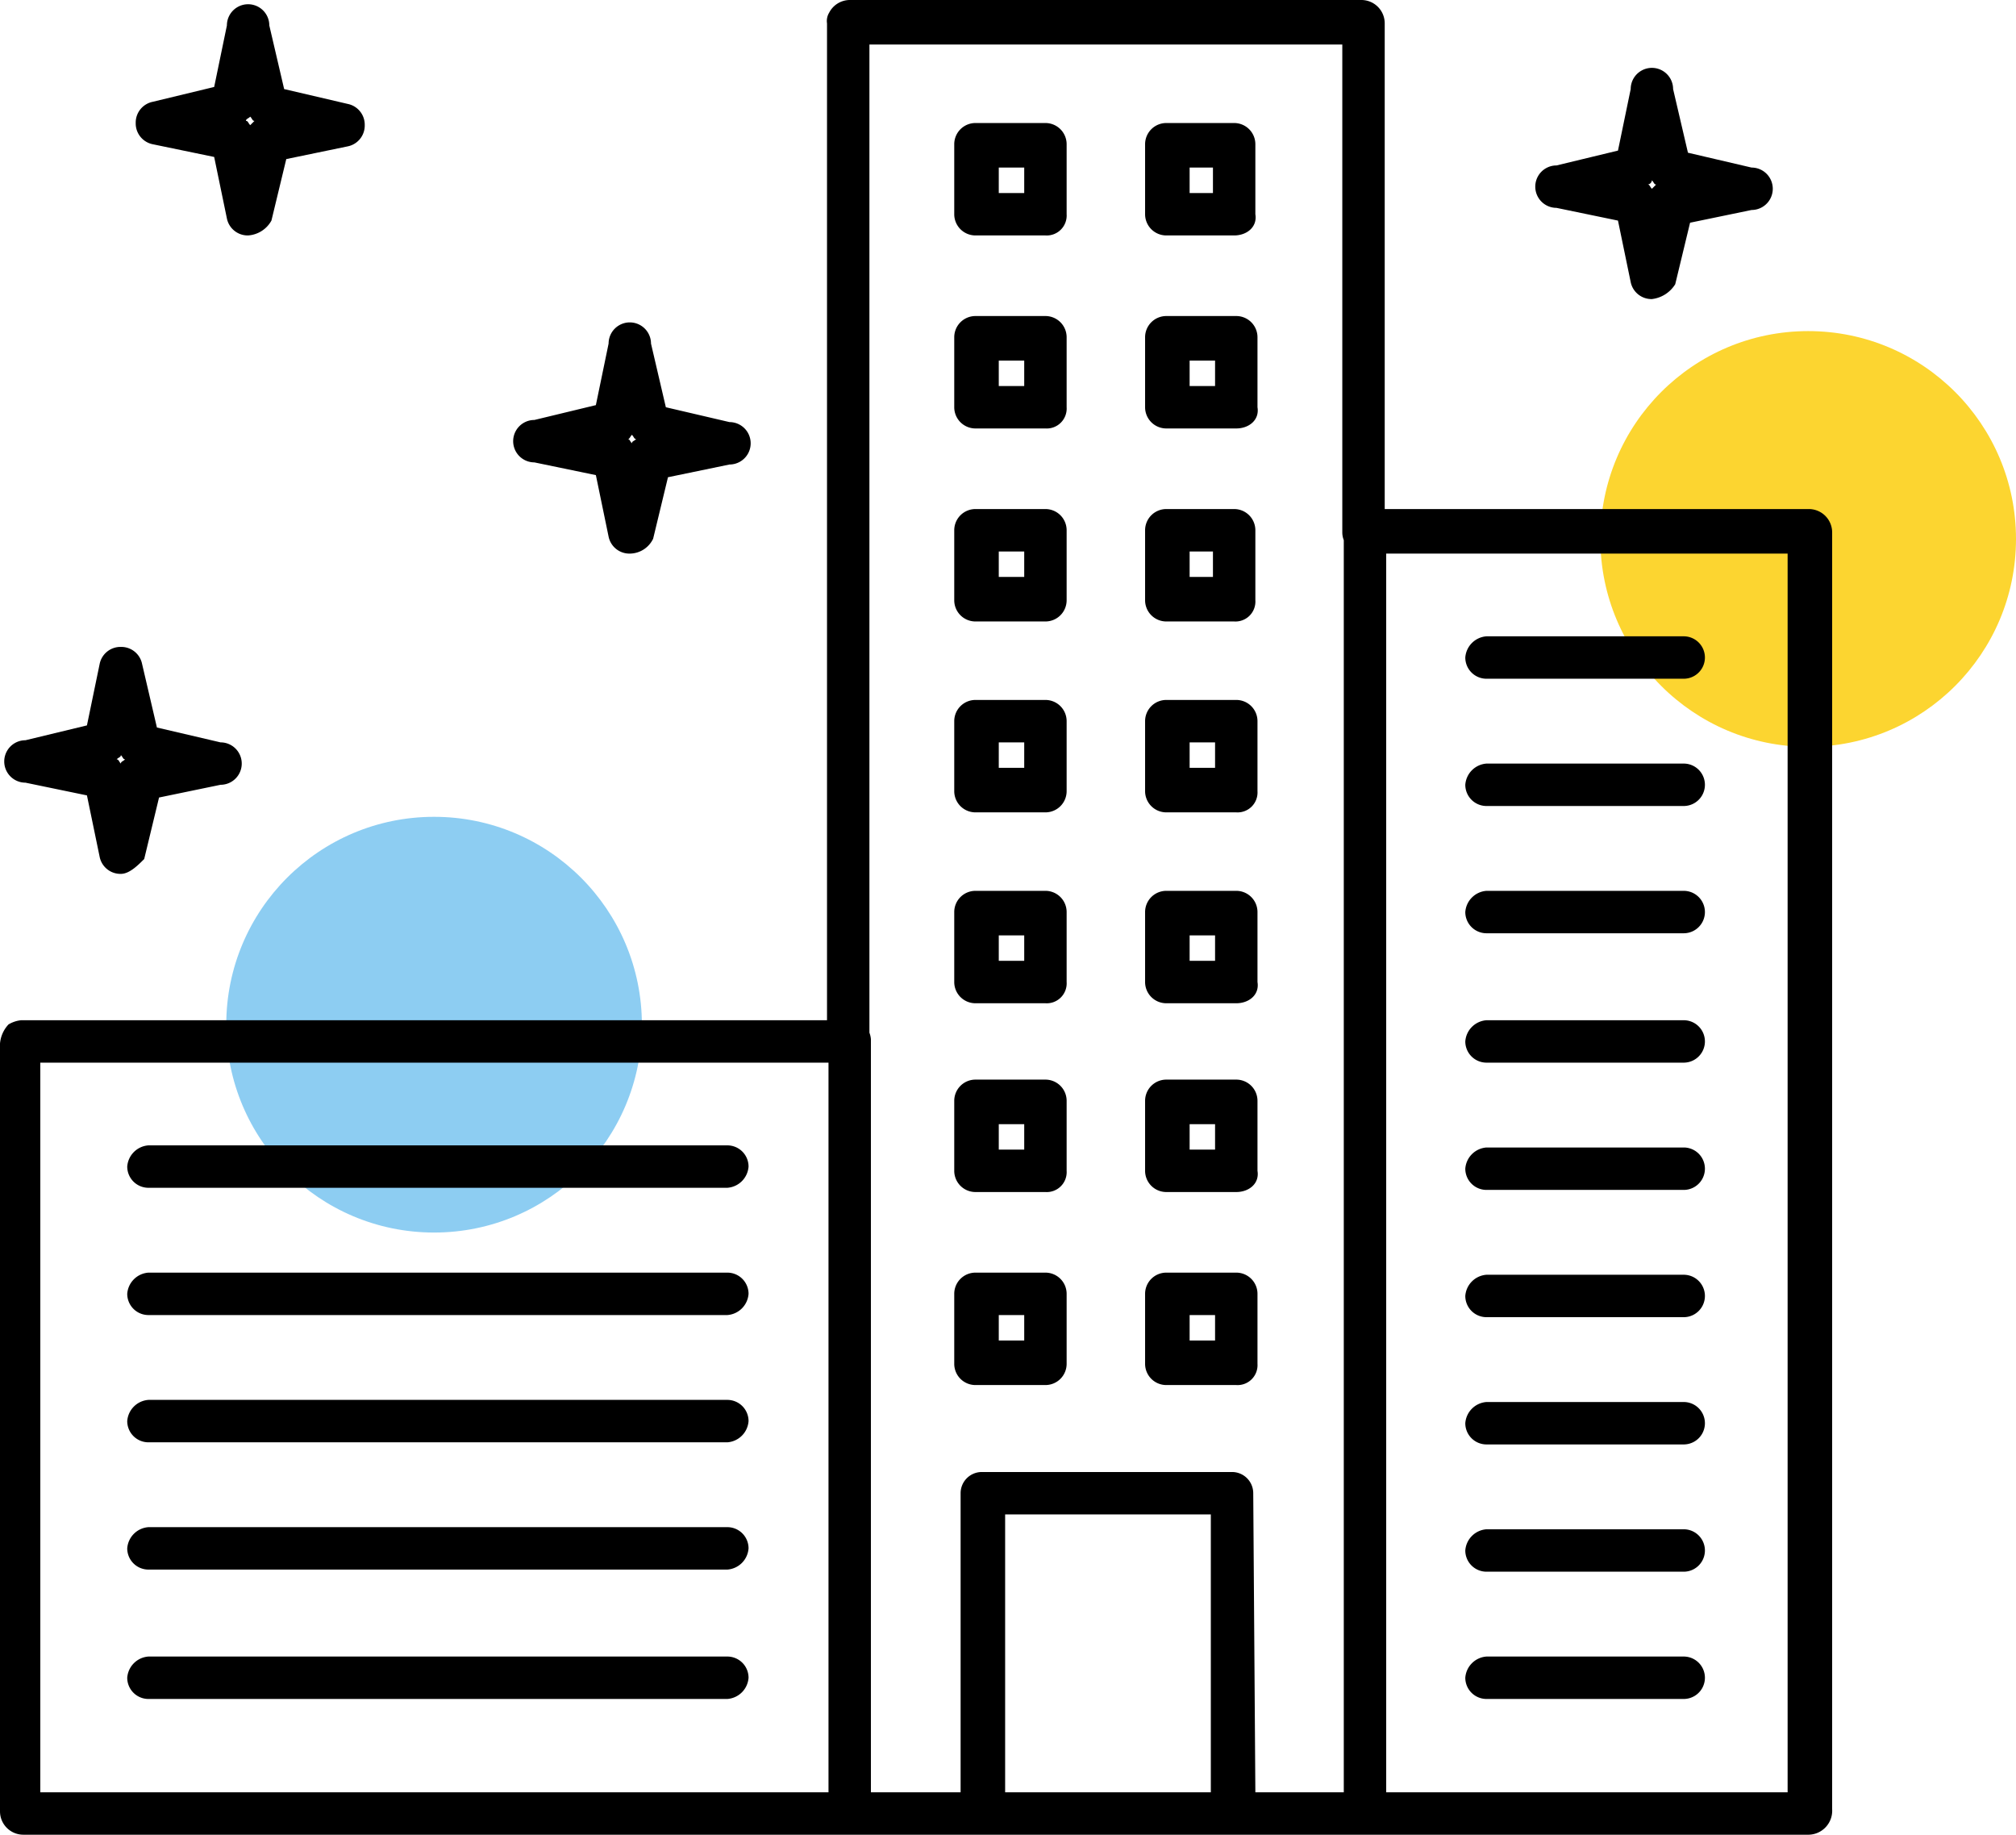 <svg xmlns="http://www.w3.org/2000/svg" viewBox="0 0 95.07 86.51"><defs><style>.cls-1{fill:#fcd530;}.cls-2{fill:#8dcdf2;}</style></defs><title>bloki</title><g id="Layer_2"><g id="Layer_1-2"><circle cx="85.27" cy="25.41" r="9.8" class="cls-1"/><circle cx="20.47" cy="48.31" r="9.8" class="cls-2"/><path d="M5.7 41.2a1 1 0 0 1-1-.8l-.6-2.9-2.9-.6a1 1 0 0 1 0-2l2.9-.7.6-2.9a1 1 0 0 1 1-.8 1 1 0 0 1 1 .8l.7 3 3 .7a1 1 0 0 1 0 2l-2.9.6-.7 2.9c-.3.3-.7.7-1.1.7zm-.2-5.4c.1 0 .1.1.2.2 0-.1.1-.1.2-.2-.1 0-.1-.1-.2-.2 0 .1-.1.1-.2.2zm24.2-9.7a1 1 0 0 1-1-.8l-.6-2.9-2.9-.6a1 1 0 0 1 0-2l2.9-.7.6-2.9a1 1 0 0 1 2 0l.7 3 3 .7a1 1 0 0 1 0 2l-2.9.6-.7 2.9a1.23 1.23 0 0 1-1.1.7zm-.1-5.4c.1 0 .1.1.2.2 0-.1.1-.1.2-.2-.1 0-.1-.1-.2-.2-.1.1-.1.2-.2.2zm48.3-6.6a1 1 0 0 1-1-.8l-.6-2.9-2.9-.6a1 1 0 0 1 0-2l2.9-.7.6-2.9a1 1 0 0 1 2 0l.7 3 3 .7a1 1 0 0 1 0 2l-2.9.6-.7 2.9a1.5 1.5 0 0 1-1.1.7zm-.2-5.4c.1 0 .1.1.2.2l.2-.2c-.1 0-.1-.1-.2-.2a.22.22 0 0 1-.2.2zm-66 2.4a1 1 0 0 1-1-.8l-.6-2.9-2.9-.6a1 1 0 0 1-.8-1 1 1 0 0 1 .8-1l2.9-.7.6-2.9a1 1 0 0 1 2 0l.7 3 3 .7a1 1 0 0 1 .8 1 1 1 0 0 1-.8 1l-2.9.6-.7 2.9a1.36 1.36 0 0 1-1.1.7zm-.1-5.4c.1 0 .1.1.2.2l.2-.2c-.1 0-.1-.1-.2-.2-.1.1-.2.1-.2.2zM85.3 86.5H1.1A1.1 1.1 0 0 1 0 85.4V49.2a1.5 1.5 0 0 1 .4-.9 1.42 1.42 0 0 1 .6-.2h38v-47a.75.75 0 0 1 .1-.5 1.1 1.1 0 0 1 1-.6h24.1a1.1 1.1 0 0 1 1.1 1.1V24h20a1.1 1.1 0 0 1 1.1 1.1v60.2a1.13 1.13 0 0 1-1.1 1.2zm-26.1-2h25.1V26.1h-20a1 1 0 0 1-1-1v-23H41v47a1 1 0 0 1-1 1H1.9v34.4h43.4V70.4a1 1 0 0 1 1-1h11.8a1 1 0 0 1 1 1l.1 14.1zm-11.8 0h9.7V71.4h-9.7zm32-4.4h-9.3a1 1 0 0 1-1-1 1.08 1.08 0 0 1 1-1h9.3a1 1 0 0 1 0 2zm-45.1 0H7a1 1 0 0 1-1-1 1.08 1.08 0 0 1 1-1h27.3a1 1 0 0 1 1 1 1.08 1.08 0 0 1-1 1zm45.1-6h-9.3a1 1 0 0 1-1-1 1.08 1.08 0 0 1 1-1h9.3a1 1 0 0 1 0 2zM34.3 74H7a1 1 0 0 1-1-1 1.08 1.08 0 0 1 1-1h27.3a1 1 0 0 1 1 1 1.08 1.08 0 0 1-1 1zm45.1-5.9h-9.3a1 1 0 0 1-1-1 1.08 1.08 0 0 1 1-1h9.3a1 1 0 0 1 0 2zM34.3 68H7a1 1 0 0 1-1-1 1.08 1.08 0 0 1 1-1h27.3a1 1 0 0 1 1 1 1.08 1.08 0 0 1-1 1zm24-2.7H55a1 1 0 0 1-1-1V61a1 1 0 0 1 1-1h3.3a1 1 0 0 1 1 1v3.3a.94.94 0 0 1-1 1zm-2.2-2.1h1.2V62h-1.2zm-6.8 2.1H46a1 1 0 0 1-1-1V61a1 1 0 0 1 1-1h3.3a1 1 0 0 1 1 1v3.3a1 1 0 0 1-1 1zm-2.2-2.1h1.2V62h-1.2zm32.3-1.1h-9.3a1 1 0 0 1-1-1 1.08 1.08 0 0 1 1-1h9.3a1 1 0 0 1 0 2zM34.3 62H7a1 1 0 0 1-1-1 1.08 1.08 0 0 1 1-1h27.3a1 1 0 0 1 1 1 1.08 1.08 0 0 1-1 1zm24-5.8H55a1 1 0 0 1-1-1v-3.3a1 1 0 0 1 1-1h3.3a1 1 0 0 1 1 1v3.3c.1.6-.4 1-1 1zm-2.2-2h1.2V53h-1.2zm-6.8 2H46a1 1 0 0 1-1-1v-3.3a1 1 0 0 1 1-1h3.3a1 1 0 0 1 1 1v3.3a.94.94 0 0 1-1 1zm-2.2-2h1.2V53h-1.2zm32.3 1.9h-9.3a1 1 0 0 1-1-1 1.08 1.08 0 0 1 1-1h9.3a1 1 0 0 1 0 2zM34.3 56H7a1 1 0 0 1-1-1 1.08 1.08 0 0 1 1-1h27.3a1 1 0 0 1 1 1 1.08 1.08 0 0 1-1 1zm45.1-5.9h-9.3a1 1 0 0 1-1-1 1.08 1.08 0 0 1 1-1h9.3a1 1 0 0 1 0 2zm-21.1-2.8H55a1 1 0 0 1-1-1V43a1 1 0 0 1 1-1h3.3a1 1 0 0 1 1 1v3.3c.1.6-.4 1-1 1zm-2.2-2h1.2v-1.2h-1.2zm-6.8 2H46a1 1 0 0 1-1-1V43a1 1 0 0 1 1-1h3.3a1 1 0 0 1 1 1v3.3a.94.94 0 0 1-1 1zm-2.2-2h1.2v-1.2h-1.2zM79.4 44h-9.3a1 1 0 0 1-1-1 1.08 1.08 0 0 1 1-1h9.3a1 1 0 0 1 0 2zm-21.1-5.7H55a1 1 0 0 1-1-1V34a1 1 0 0 1 1-1h3.3a1 1 0 0 1 1 1v3.3a.94.94 0 0 1-1 1zm-2.2-2.1h1.2V35h-1.2zm-6.8 2.1H46a1 1 0 0 1-1-1V34a1 1 0 0 1 1-1h3.3a1 1 0 0 1 1 1v3.3a1 1 0 0 1-1 1zm-2.2-2.1h1.2V35h-1.2zM79.4 38h-9.3a1 1 0 0 1-1-1 1.08 1.08 0 0 1 1-1h9.3a1 1 0 0 1 0 2zm0-6h-9.3a1 1 0 0 1-1-1 1.08 1.08 0 0 1 1-1h9.3a1 1 0 0 1 0 2zm-21.2-2.7H55a1 1 0 0 1-1-1V25a1 1 0 0 1 1-1h3.2a1 1 0 0 1 1 1v3.3a.94.94 0 0 1-1 1zm-2.1-2.1h1.1V26h-1.1zm-6.8 2.1H46a1 1 0 0 1-1-1V25a1 1 0 0 1 1-1h3.3a1 1 0 0 1 1 1v3.3a1 1 0 0 1-1 1zm-2.2-2.1h1.2V26h-1.2zm11.2-7H55a1 1 0 0 1-1-1v-3.3a1 1 0 0 1 1-1h3.3a1 1 0 0 1 1 1v3.3c.1.6-.4 1-1 1zm-2.2-2h1.2V17h-1.2zm-6.8 2H46a1 1 0 0 1-1-1v-3.3a1 1 0 0 1 1-1h3.3a1 1 0 0 1 1 1v3.3a.94.94 0 0 1-1 1zm-2.2-2h1.2V17h-1.2zm11.1-7.1H55a1 1 0 0 1-1-1V6.8a1 1 0 0 1 1-1h3.2a1 1 0 0 1 1 1v3.3c.1.6-.4 1-1 1zm-2.1-2h1.1V7.9h-1.1zm-6.8 2H46a1 1 0 0 1-1-1V6.8a1 1 0 0 1 1-1h3.3a1 1 0 0 1 1 1v3.3a.94.94 0 0 1-1 1zm-2.2-2h1.2V7.9h-1.2zM40.07 86.5a1 1 0 0 1-1-1V49a1 1 0 0 1 1-1 1.08 1.08 0 0 1 1 1v36.5a1.08 1.08 0 0 1-1 1zM64.37 86.5a1 1 0 0 1-1-1V25.1a1 1 0 0 1 1-1 1.08 1.08 0 0 1 1 1v60.4a1.08 1.08 0 0 1-1 1z"/></g></g></svg>